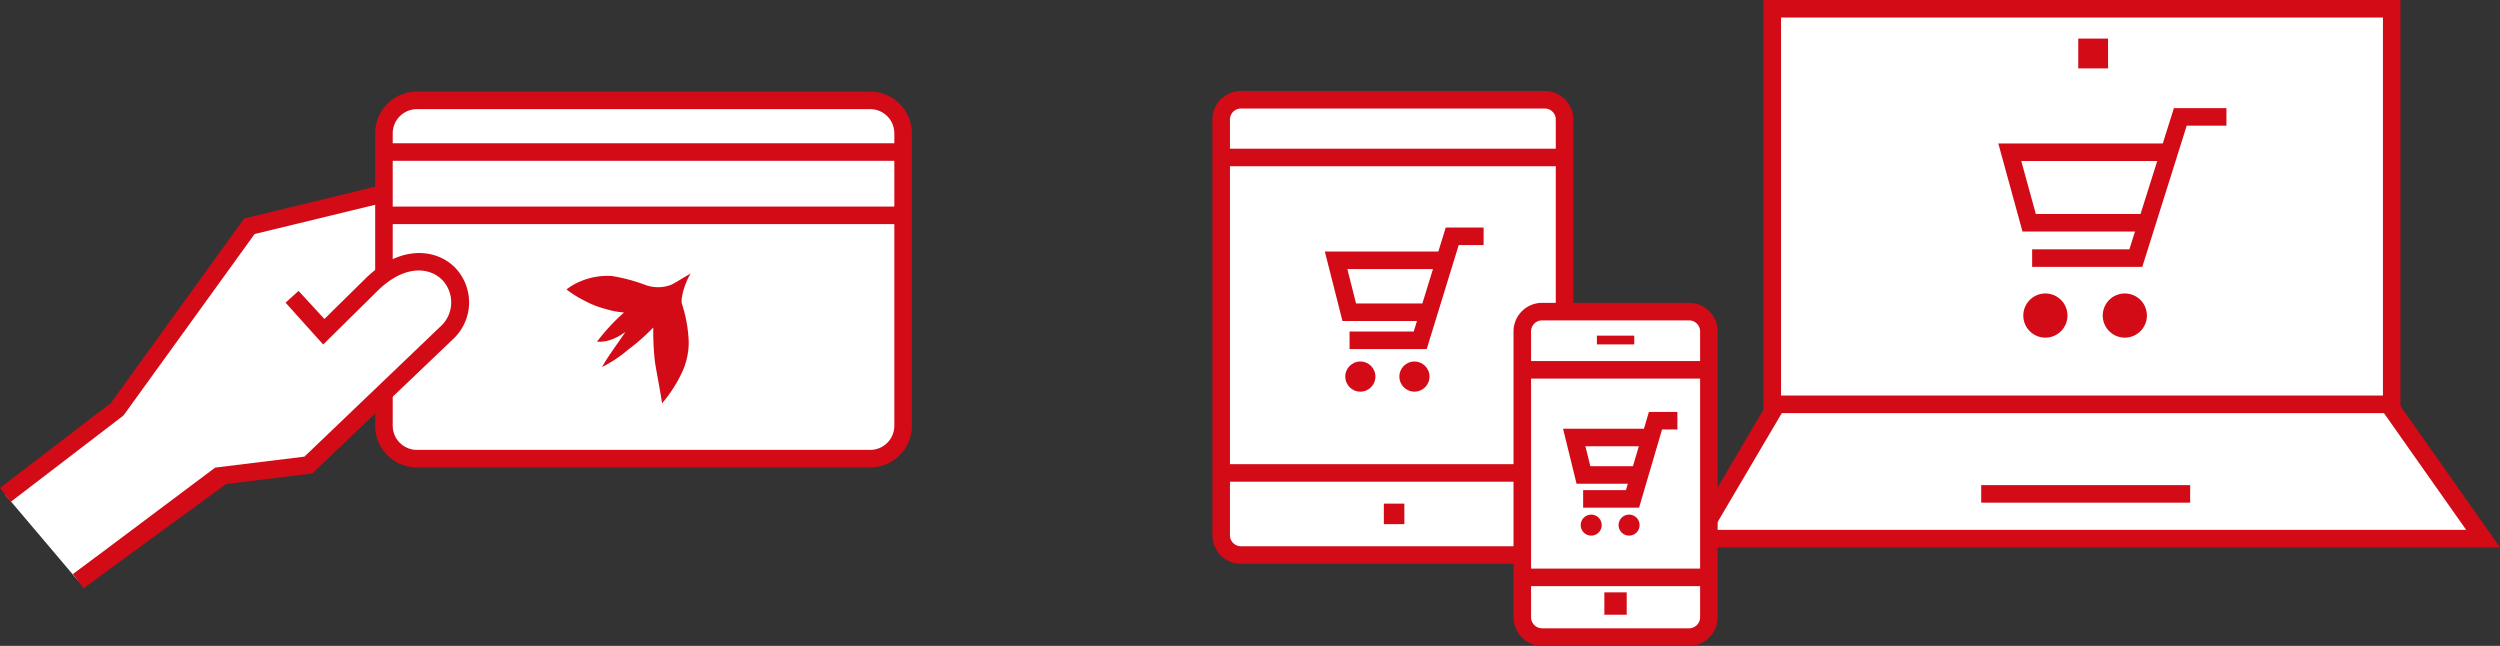 <svg xmlns="http://www.w3.org/2000/svg" width="285.13" height="73.66" viewBox="0 0 285.13 73.66">
  <rect x="0" y="0" width="285.13" height="73.66" fill="#333333" stroke="none"/>
  <defs>
    <style>
      .cls-1 {
        fill: #fff;
      }

      .cls-2 {
        fill: #d20b17;
      }
    </style>
  </defs>
  <title>icn-netShopping_1</title>
  <g id="レイヤー_2" data-name="レイヤー 2">
    <g id="書き出し用画像">
      <g>
        <g>
          <g>
            <g>
              <polygon class="cls-1" points="202.64 46.11 272.41 46.11 283.2 61.44 193.63 61.43 202.64 46.11"/>
              <path class="cls-2" d="M285.13,62.43H191.88l10.19-17.32h70.86Zm-89.76-2h85.9l-9.38-13.32H203.22Z"/>
            </g>
            <g>
              <rect class="cls-1" x="202.13" y="1" width="70.65" height="45.11"/>
              <path class="cls-2" d="M273.78,47.11H201.13V0h72.65Zm-70.65-2h68.65V2H203.13Z"/>
            </g>
            <g>
              <line class="cls-1" x1="225.96" y1="56.33" x2="249.8" y2="56.33"/>
              <rect class="cls-2" x="225.96" y="55.33" width="23.83" height="2"/>
            </g>
            <rect class="cls-2" x="237.03" y="4.4" width="3.4" height="3.4"/>
          </g>
          <g>
            <g>
              <rect class="cls-1" x="139.28" y="11.38" width="39.15" height="51.92" rx="2.24" ry="2.24"/>
              <path class="cls-2" d="M176.19,64.3H141.52a3.25,3.25,0,0,1-3.24-3.24V13.62a3.25,3.25,0,0,1,3.24-3.24h34.67a3.25,3.25,0,0,1,3.25,3.24V61.06A3.25,3.25,0,0,1,176.19,64.3ZM141.52,12.38a1.25,1.25,0,0,0-1.24,1.24V61.06a1.25,1.25,0,0,0,1.24,1.24h34.67a1.25,1.25,0,0,0,1.25-1.24V13.62a1.25,1.25,0,0,0-1.25-1.24Z"/>
            </g>
            <g>
              <line class="cls-1" x1="178.44" y1="17.96" x2="140.13" y2="17.96"/>
              <rect class="cls-2" x="140.13" y="16.96" width="38.3" height="2"/>
            </g>
            <g>
              <line class="cls-1" x1="178.44" y1="53.94" x2="140.13" y2="53.94"/>
              <rect class="cls-2" x="140.13" y="52.94" width="38.3" height="2"/>
            </g>
            <rect class="cls-2" x="157.83" y="57.44" width="2.34" height="2.34"/>
          </g>
          <g>
            <g>
              <rect class="cls-1" x="173.62" y="35.54" width="21.28" height="37.13" rx="2.26" ry="2.26"/>
              <path class="cls-2" d="M192.64,73.66H175.88a3.26,3.26,0,0,1-3.26-3.26V37.8a3.26,3.26,0,0,1,3.26-3.26h16.76a3.26,3.26,0,0,1,3.26,3.26V70.4A3.26,3.26,0,0,1,192.64,73.66ZM175.88,36.54a1.26,1.26,0,0,0-1.26,1.26V70.4a1.26,1.26,0,0,0,1.26,1.26h16.76a1.26,1.26,0,0,0,1.26-1.26V37.8a1.26,1.26,0,0,0-1.26-1.26Z"/>
            </g>
            <g>
              <line class="cls-1" x1="194.9" y1="42.18" x2="174.47" y2="42.18"/>
              <rect class="cls-2" x="174.47" y="41.18" width="20.43" height="2"/>
            </g>
            <g>
              <line class="cls-1" x1="194.9" y1="65.85" x2="174.47" y2="65.85"/>
              <rect class="cls-2" x="174.47" y="64.85" width="20.43" height="2"/>
            </g>
            <rect class="cls-2" x="182.13" y="38.28" width="4.26" height="1"/>
            <rect class="cls-2" x="182.98" y="67.56" width="2.55" height="2.55"/>
          </g>
        </g>
        <g>
          <polygon class="cls-2" points="244.33 30.44 231.77 30.44 231.77 28.44 242.86 28.44 247.94 12.33 253.93 12.33 253.93 14.33 249.4 14.33 244.33 30.44"/>
          <polygon class="cls-2" points="244.86 26.41 230.67 26.41 227.91 16.36 246.88 16.36 246.88 18.36 230.53 18.36 232.19 24.41 244.86 24.41 244.86 26.41"/>
          <circle class="cls-2" cx="242.34" cy="35.99" r="2.52"/>
          <circle class="cls-2" cx="233.28" cy="35.99" r="2.52"/>
          <polygon class="cls-2" points="186.94 57.9 180.56 57.9 180.56 55.9 185.44 55.9 188.06 46.98 191.31 46.98 191.31 48.98 189.56 48.98 186.94 57.9"/>
          <polygon class="cls-2" points="187 55.17 179.81 55.17 178.27 48.9 187.96 48.9 187.96 50.9 180.82 50.9 181.38 53.17 187 53.17 187 55.17"/>
          <circle class="cls-2" cx="185.8" cy="59.89" r="1.2"/>
          <circle class="cls-2" cx="181.48" cy="59.89" r="1.2"/>
          <polygon class="cls-2" points="162.72 39.81 153.92 39.81 153.92 37.81 161.24 37.81 164.89 25.95 169.21 25.95 169.21 27.95 166.37 27.95 162.72 39.81"/>
          <polygon class="cls-2" points="163.04 36.61 153.11 36.61 151.1 28.69 164.41 28.69 164.41 30.69 153.67 30.69 154.66 34.61 163.04 34.61 163.04 36.61"/>
          <circle class="cls-2" cx="161.32" cy="42.95" r="1.72"/>
          <circle class="cls-2" cx="155.15" cy="42.95" r="1.72"/>
          <g>
            <polyline class="cls-1" points="8.94 66.27 28.1 52.28 50.55 33.72 47.85 21.09 28.44 25.81 13.35 46.68 0.61 56.44"/>
            <polygon class="cls-2" points="9.53 67.08 8.35 65.47 27.51 51.47 49.44 33.33 47.09 22.31 29.04 26.69 14.08 47.39 1.22 57.24 0 55.65 12.63 45.98 27.85 24.92 48.61 19.88 51.65 34.1 28.74 53.05 9.53 67.08"/>
          </g>
          <g>
            <g>
              <rect class="cls-1" x="43.79" y="11.45" width="59.22" height="40.85" rx="3.75" ry="3.75"/>
              <path class="cls-2" d="M99.26,53.31H47.54a4.75,4.75,0,0,1-4.75-4.75V15.2a4.75,4.75,0,0,1,4.75-4.75H99.26A4.75,4.75,0,0,1,104,15.2V48.56A4.75,4.75,0,0,1,99.26,53.31ZM47.54,12.45a2.76,2.76,0,0,0-2.75,2.75V48.56a2.76,2.76,0,0,0,2.75,2.75H99.26A2.75,2.75,0,0,0,102,48.56V15.2a2.75,2.75,0,0,0-2.75-2.75Z"/>
            </g>
            <g>
              <line class="cls-1" x1="43.79" y1="17.34" x2="103.01" y2="17.34"/>
              <rect class="cls-2" x="43.79" y="16.34" width="59.22" height="2"/>
            </g>
            <g>
              <line class="cls-1" x1="43.79" y1="24.56" x2="103.01" y2="24.56"/>
              <rect class="cls-2" x="43.79" y="23.56" width="59.22" height="2"/>
            </g>
            <path class="cls-2" d="M77.79,34.69c-.24-.62.41-2.66,1-3.5-.78.42-1.64,1-2.24,1.29a4.22,4.22,0,0,1-3,0,19.53,19.53,0,0,0-3.76-1,7.89,7.89,0,0,0-3.55.59,6.9,6.9,0,0,0-1.63.94,12.67,12.67,0,0,0,2.1,1.31,10.42,10.42,0,0,0,2.33.91,9.68,9.68,0,0,0,2.13.41,22.67,22.67,0,0,0-3.08,3.33,4,4,0,0,0,1.66-.25,6,6,0,0,0,1.58-.87c-.48.76-2.15,3-2.65,4a14.53,14.53,0,0,0,3-2,23.7,23.7,0,0,0,2.83-2.5,30.14,30.14,0,0,0,.19,3.94c.16,1.06.64,3.48.81,4.71a15.54,15.54,0,0,0,2.27-3.52A8.14,8.14,0,0,0,78.55,39,15.87,15.87,0,0,0,77.79,34.69Z"/>
          </g>
          <g>
            <path class="cls-1" d="M33.31,33.84l3.59,4,5.33-5.25C49,25.8,55.58,33.2,50.87,38L35.17,53,24.93,54.29l-16,12"/>
            <path class="cls-2" d="M9.54,67.07l-1.2-1.6,16.2-12.14,10.18-1.25L50.18,37.29a3.71,3.71,0,0,0,.23-5.39c-1.54-1.51-4.44-1.67-7.47,1.39l-6.08,6-4.29-4.77,1.48-1.34L37,36.38l4.58-4.51c4-4,8.11-3.53,10.28-1.39a5.72,5.72,0,0,1-.22,8.23L35.62,54l-10.3,1.26Z"/>
          </g>
        </g>
      </g>
    </g>
  </g>
</svg>
